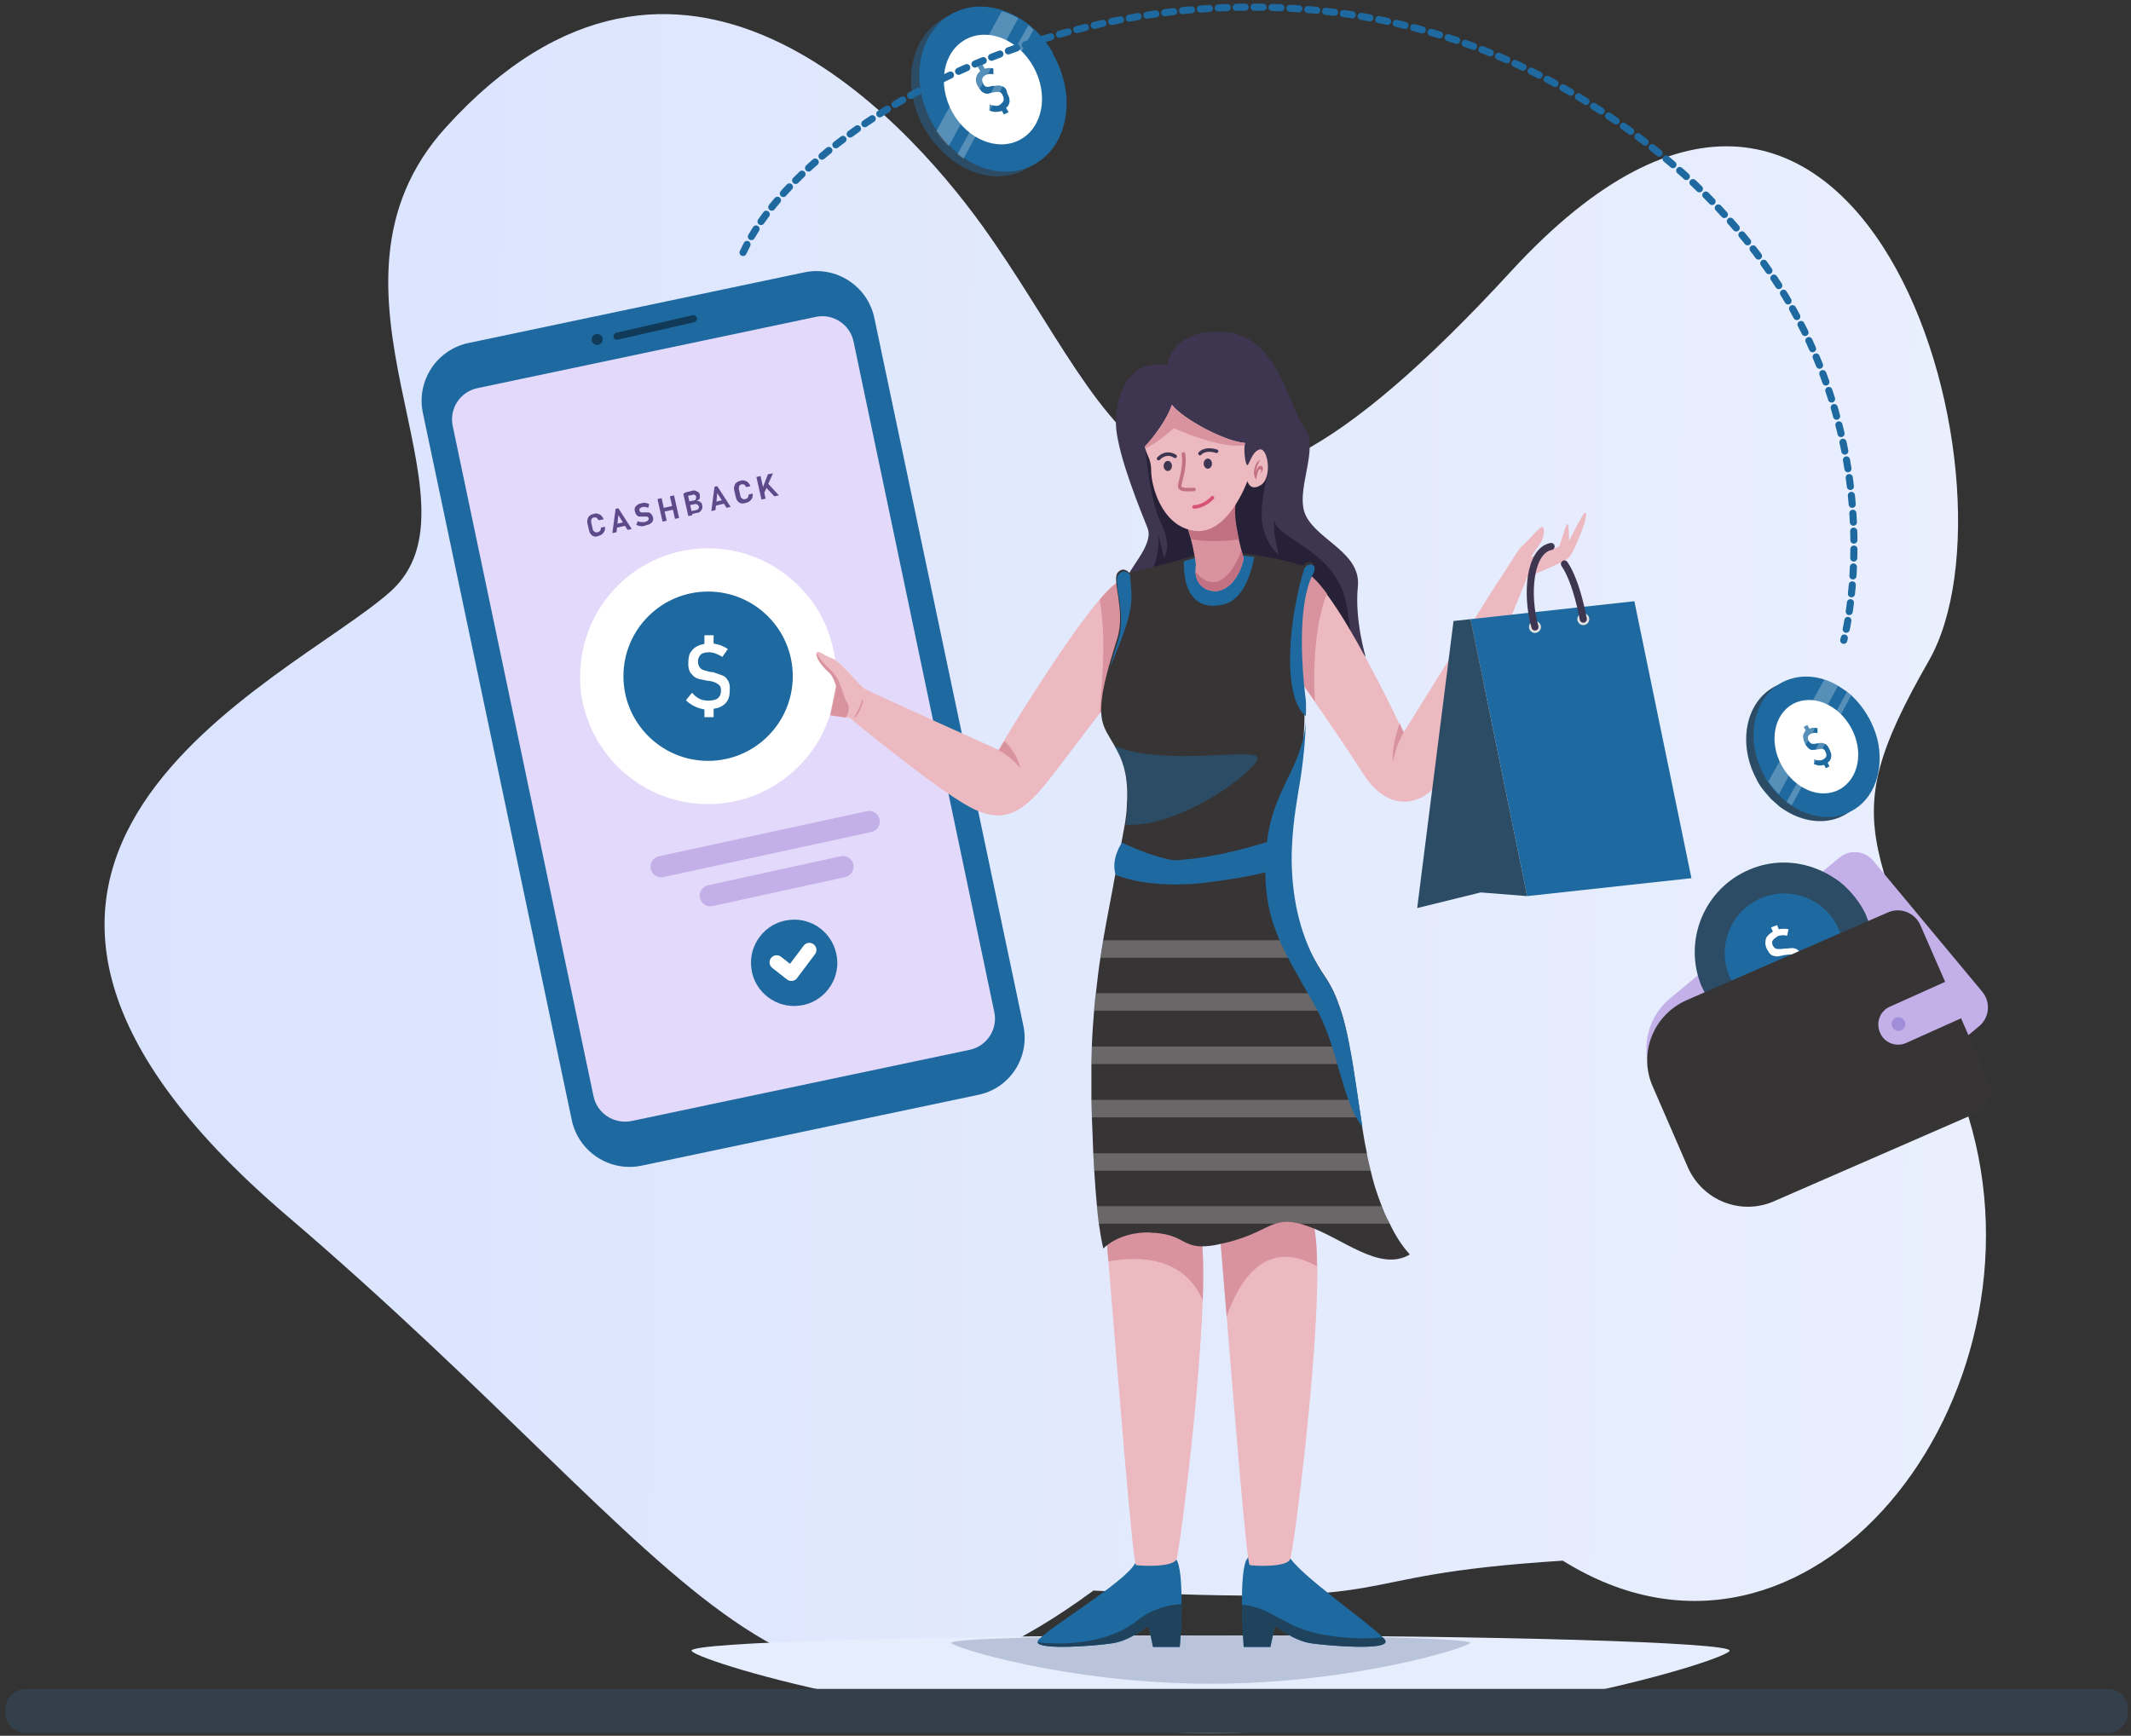 <svg width="340" height="277" viewBox="0 0 340 277" fill="none" xmlns="http://www.w3.org/2000/svg">
<rect x="0" y="0" width="340" height="277" fill="#333333" stroke="none"/>
<path d="M71.171 20.285C47.644 46.178 78.528 79.944 62.258 94.434C46.002 108.906 -21.081 136.862 45.765 193.997C112.611 251.132 126.116 289.25 174.458 253.825C228.142 256.577 210.671 251.517 249.343 249.051C288.683 273.598 327.75 223.078 314.076 178.244C300.401 133.41 291.451 133.892 307.726 105.478C324.015 77.063 296.857 -17.347 241.116 43.26C185.375 103.867 179.66 67.777 156.573 35.819C144.066 18.52 108.332 -20.659 71.171 20.285Z" fill="url(#paint0_linear_189_4202)"/>
<path d="M275.961 263.405C275.961 264.727 238.886 276.547 193.148 276.547C147.409 276.547 110.334 264.727 110.334 263.405C110.334 262.084 147.409 260.982 193.148 260.982C238.886 260.982 275.961 262.084 275.961 263.405Z" fill="#E6EDFD"/>
<path d="M234.554 262.157C234.554 262.818 215.979 268.691 193.147 268.691C170.315 268.691 151.74 262.818 151.74 262.157C151.74 261.496 170.315 260.982 193.147 260.982C215.979 260.982 234.554 261.496 234.554 262.157Z" fill="#B9C3DA"/>
<path d="M336.221 276.547H4.119C2.298 276.547 0.837 275.068 0.837 273.265V272.796C0.837 270.975 2.316 269.514 4.119 269.514H336.239C338.06 269.514 339.521 270.993 339.521 272.796V273.265C339.503 275.068 338.042 276.547 336.221 276.547Z" fill="#33404C"/>
<path d="M156.072 174.718L102.331 186.024C97.265 187.052 92.346 183.822 91.245 178.829L67.458 65.842C66.43 60.776 69.661 55.857 74.653 54.756L128.394 43.45C133.46 42.422 138.378 45.652 139.48 50.645L163.267 163.632C164.368 168.698 161.137 173.69 156.072 174.718Z" fill="#1E699F"/>
<path d="M94.696 174.938L72.23 67.971C71.643 65.254 73.405 62.538 76.121 61.951L130.156 50.571C132.872 49.984 135.588 51.746 136.176 54.462L158.641 161.503C159.228 164.22 157.466 166.936 154.75 167.523L100.716 178.903C97.999 179.417 95.283 177.728 94.696 174.938Z" fill="#E3D9FA"/>
<path d="M94.769 85.591C94.549 85.517 94.402 85.444 94.255 85.224C94.109 85.077 94.035 84.857 93.962 84.563L93.742 83.609C93.668 83.315 93.668 83.095 93.742 82.874C93.815 82.654 93.888 82.434 94.109 82.287C94.255 82.14 94.476 82.067 94.769 81.993C94.99 81.92 95.21 81.92 95.43 81.993C95.65 82.067 95.797 82.14 95.944 82.287C96.091 82.434 96.238 82.654 96.311 82.874L95.504 83.021C95.43 82.948 95.357 82.801 95.283 82.728C95.21 82.654 95.136 82.581 95.063 82.581C94.99 82.581 94.843 82.581 94.769 82.581C94.623 82.581 94.549 82.654 94.476 82.728C94.402 82.801 94.329 82.874 94.329 83.021C94.329 83.168 94.329 83.242 94.329 83.388L94.549 84.343C94.549 84.49 94.623 84.636 94.696 84.71C94.769 84.783 94.843 84.857 94.99 84.93C95.063 84.93 95.21 85.004 95.357 84.93C95.43 84.93 95.577 84.857 95.65 84.783C95.724 84.71 95.797 84.636 95.797 84.563C95.871 84.49 95.871 84.343 95.871 84.196L96.531 84.049C96.531 84.343 96.531 84.563 96.458 84.71C96.385 84.93 96.238 85.077 96.091 85.224C95.944 85.371 95.724 85.444 95.504 85.517C95.21 85.664 94.99 85.664 94.769 85.591Z" fill="#5E4A8A"/>
<path d="M98.22 81.186L98.66 81.112L100.79 84.416L100.129 84.563L98.66 82.214L98.367 84.93L97.706 85.077L98.22 81.186ZM98 83.682L99.909 83.242L100.055 83.829L98.147 84.269L98 83.682Z" fill="#5E4A8A"/>
<path d="M102.478 83.976C102.331 83.976 102.111 83.976 101.964 83.902C101.817 83.902 101.67 83.829 101.523 83.755L101.744 83.168C101.89 83.242 102.111 83.315 102.258 83.315C102.478 83.315 102.625 83.315 102.845 83.315C103.065 83.242 103.212 83.168 103.359 83.095C103.432 83.021 103.506 82.874 103.506 82.728C103.506 82.654 103.432 82.581 103.359 82.507C103.285 82.434 103.212 82.434 103.139 82.434C103.065 82.434 102.918 82.434 102.771 82.434H102.698C102.478 82.434 102.258 82.434 102.037 82.434C101.89 82.434 101.744 82.361 101.597 82.214C101.45 82.067 101.377 81.92 101.303 81.626C101.23 81.406 101.23 81.186 101.303 81.039C101.377 80.819 101.523 80.672 101.67 80.599C101.817 80.452 102.037 80.378 102.331 80.305C102.478 80.305 102.625 80.231 102.698 80.231C102.845 80.231 102.992 80.231 103.139 80.305C103.285 80.305 103.432 80.378 103.579 80.452L103.432 81.039C103.285 80.966 103.139 80.966 102.992 80.892C102.845 80.892 102.698 80.892 102.551 80.892C102.331 80.966 102.184 81.039 102.111 81.112C102.037 81.186 101.964 81.333 102.037 81.48C102.037 81.553 102.111 81.7 102.184 81.7C102.258 81.773 102.331 81.773 102.478 81.773C102.551 81.773 102.698 81.773 102.845 81.773C103.065 81.773 103.285 81.773 103.432 81.773C103.579 81.773 103.726 81.847 103.873 81.993C104.02 82.14 104.093 82.287 104.166 82.507C104.24 82.728 104.24 82.948 104.166 83.095C104.093 83.315 103.946 83.462 103.799 83.535C103.652 83.682 103.359 83.755 103.065 83.829C102.845 83.902 102.698 83.976 102.478 83.976Z" fill="#5E4A8A"/>
<path d="M104.9 79.644L105.561 79.497L106.369 83.095L105.708 83.242L104.9 79.644ZM105.561 81.112L107.617 80.672L107.764 81.259L105.708 81.7L105.561 81.112ZM106.883 79.204L107.543 79.057L108.351 82.654L107.69 82.801L106.883 79.204Z" fill="#5E4A8A"/>
<path d="M109.013 78.763L109.673 78.616L110.481 82.214L109.82 82.36L109.013 78.763ZM109.967 81.626L111.068 81.406C111.215 81.333 111.362 81.333 111.435 81.186C111.509 81.112 111.509 80.966 111.509 80.819C111.509 80.745 111.435 80.672 111.362 80.598C111.289 80.525 111.215 80.525 111.142 80.452C111.068 80.452 110.922 80.452 110.848 80.452L109.747 80.672L109.6 80.085L110.701 79.864C110.848 79.864 110.995 79.791 110.995 79.644C111.068 79.571 111.068 79.424 111.068 79.277C111.068 79.13 110.995 79.057 110.848 78.983C110.775 78.91 110.628 78.91 110.481 78.983L109.38 79.204L109.233 78.616L110.408 78.323C110.628 78.249 110.848 78.249 110.995 78.323C111.142 78.396 111.289 78.469 111.435 78.543C111.582 78.69 111.656 78.836 111.656 79.057C111.656 79.204 111.656 79.35 111.656 79.424C111.656 79.571 111.582 79.644 111.509 79.717C111.435 79.791 111.289 79.864 111.142 79.938C111.289 79.938 111.435 79.938 111.582 80.011C111.729 80.085 111.803 80.158 111.876 80.231C111.949 80.305 112.023 80.452 112.023 80.598C112.096 80.819 112.096 80.966 112.023 81.186C111.949 81.333 111.876 81.479 111.729 81.626C111.582 81.773 111.362 81.847 111.142 81.847L109.967 82.14V81.626Z" fill="#5E4A8A"/>
<path d="M114.004 77.662L114.445 77.589L116.574 80.892L115.913 81.039L114.445 78.69L114.151 81.406L113.49 81.553L114.004 77.662ZM113.784 80.158L115.693 79.718L115.84 80.305L113.931 80.746L113.784 80.158Z" fill="#5E4A8A"/>
<path d="M118.189 80.305C117.969 80.231 117.822 80.158 117.675 79.938C117.529 79.791 117.455 79.571 117.382 79.277L117.162 78.323C117.088 78.029 117.088 77.809 117.162 77.588C117.235 77.368 117.308 77.148 117.529 77.001C117.675 76.854 117.896 76.781 118.189 76.707C118.41 76.634 118.63 76.634 118.85 76.707C119.07 76.781 119.217 76.854 119.364 77.001C119.511 77.148 119.658 77.368 119.731 77.588L119.07 77.735C118.997 77.662 118.924 77.515 118.85 77.442C118.777 77.368 118.703 77.295 118.63 77.295C118.556 77.295 118.41 77.295 118.336 77.295C118.189 77.295 118.116 77.368 118.043 77.442C117.969 77.515 117.896 77.588 117.896 77.735C117.896 77.882 117.896 77.956 117.896 78.102L118.116 79.057C118.116 79.204 118.189 79.35 118.263 79.424C118.336 79.497 118.41 79.571 118.556 79.644C118.63 79.644 118.777 79.718 118.923 79.644C118.997 79.644 119.144 79.571 119.217 79.497C119.291 79.424 119.364 79.35 119.364 79.277C119.437 79.204 119.437 79.057 119.437 78.91L120.098 78.763C120.098 79.057 120.098 79.277 120.025 79.424C119.951 79.644 119.804 79.791 119.658 79.938C119.511 80.085 119.291 80.158 119.07 80.231C118.63 80.378 118.336 80.378 118.189 80.305Z" fill="#5E4A8A"/>
<path d="M120.686 76.12L121.346 75.973L122.154 79.571L121.493 79.717L120.686 76.12ZM121.567 78.176L122.521 75.68L123.329 75.533L121.787 78.983L121.567 78.176ZM122.08 77.662L122.521 77.148L124.283 79.057L123.549 79.204L122.08 77.662Z" fill="#5E4A8A"/>
<path opacity="0.25" d="M105.487 138.304L138.671 131.109" stroke="#6736B6" stroke-width="3.399" stroke-miterlimit="10" stroke-linecap="round" stroke-linejoin="round"/>
<path opacity="0.25" d="M113.343 142.929L134.487 138.304" stroke="#6736B6" stroke-width="3.399" stroke-miterlimit="10" stroke-linecap="round" stroke-linejoin="round"/>
<path d="M133.533 152.767C134.047 156.511 131.331 160.035 127.587 160.476C123.842 160.989 120.318 158.273 119.878 154.529C119.364 150.785 122.08 147.261 125.825 146.82C129.569 146.306 133.019 148.949 133.533 152.767Z" fill="#1E699F"/>
<path d="M123.915 153.574L126.264 155.41L129.128 151.592" stroke="white" stroke-width="2.266" stroke-miterlimit="10" stroke-linecap="round" stroke-linejoin="round"/>
<path opacity="0.45" d="M95.283 55.05C95.77 55.05 96.164 54.655 96.164 54.169C96.164 53.682 95.77 53.288 95.283 53.288C94.797 53.288 94.402 53.682 94.402 54.169C94.402 54.655 94.797 55.05 95.283 55.05Z" fill="black"/>
<path opacity="0.45" d="M98.439 53.655L110.627 50.865" stroke="black" stroke-width="1.133" stroke-miterlimit="10" stroke-linecap="round" stroke-linejoin="bevel"/>
<path d="M188.522 255.99C188.522 259.441 188.229 262.818 188.229 262.818H183.97L183.236 259.367C183.236 259.367 180.446 261.79 177.51 262.23C174.647 262.671 165.837 263.332 165.543 262.083C165.543 262.01 165.543 262.01 165.543 261.937C166.057 260.468 179.492 252.613 181.107 249.456L184.631 249.162C184.631 249.162 186.246 246.593 187.641 248.795C188.375 249.823 188.522 252.98 188.522 255.99Z" fill="#1E699F"/>
<path d="M209.152 262.23C206.215 261.79 203.426 259.367 203.426 259.367L202.691 262.818H198.433C198.433 262.818 198.213 259.514 198.14 256.063C198.14 252.98 198.286 249.823 198.947 248.795C200.342 246.593 201.957 249.162 201.957 249.162L205.628 248.281C207.096 251.144 218.182 258.78 220.605 261.276C220.899 261.57 221.046 261.79 221.046 261.863C221.559 263.405 212.162 262.671 209.152 262.23Z" fill="#1E699F"/>
<path d="M191.899 207.462C191.312 223.54 188.155 247.694 187.714 248.795C187.2 250.19 181.767 249.896 181.254 249.75C180.74 249.676 178.243 218.327 176.849 201.295C176.702 199.606 176.555 198.065 176.481 196.67L181.254 191.604C181.254 191.604 189.99 184.996 191.679 196.67C191.972 199.166 192.046 203.057 191.899 207.462Z" fill="#EDB9C0"/>
<path d="M191.605 196.67C191.972 199.166 192.046 203.057 191.899 207.462C191.752 207.168 191.605 206.874 191.458 206.581C188.375 200.854 182.208 200.34 176.849 201.295C176.702 199.606 176.555 198.065 176.481 196.67L181.254 191.604C181.254 191.604 189.917 184.996 191.605 196.67Z" fill="#D8939F"/>
<path d="M205.849 248.795C205.335 250.19 199.902 249.896 199.388 249.75C198.948 249.676 197.112 227.284 195.717 210.105C195.277 204.892 194.91 200.194 194.616 196.67L199.388 191.604C199.388 191.604 208.125 184.996 209.813 196.67C210.034 198.065 210.107 199.9 210.18 202.029C210.327 217.3 206.363 247.62 205.849 248.795Z" fill="#EDB9C0"/>
<path d="M210.107 202.029C209.813 201.882 209.446 201.735 209.153 201.589C201.591 197.991 197.626 204.599 195.717 210.105C195.277 204.892 194.91 200.194 194.616 196.67L199.388 191.604C199.388 191.604 208.125 184.996 209.813 196.67C210.034 198.065 210.107 199.9 210.107 202.029Z" fill="#D8939F"/>
<path d="M133.387 107.909C133.387 111.213 132.579 114.297 131.258 117.013C127.881 123.694 120.979 128.319 112.977 128.319C105.782 128.319 99.395 124.575 95.798 118.922C95.431 118.408 95.137 117.894 94.843 117.307C94.403 116.426 94.036 115.545 93.669 114.59C93.155 113.122 92.788 111.58 92.641 109.965C92.567 109.304 92.567 108.57 92.567 107.909C92.567 96.603 101.744 87.5 112.977 87.5C118.043 87.5 122.668 89.335 126.265 92.418C127.44 93.446 128.541 94.621 129.496 95.869C130.083 96.677 130.597 97.484 131.037 98.365C131.331 98.879 131.625 99.466 131.845 100.054C132.726 102.256 133.313 104.606 133.387 107.102C133.387 107.322 133.387 107.616 133.387 107.909Z" fill="white"/>
<path d="M112.977 121.418C120.438 121.418 126.486 115.37 126.486 107.909C126.486 100.449 120.438 94.401 112.977 94.401C105.517 94.401 99.469 100.449 99.469 107.909C99.469 115.37 105.517 121.418 112.977 121.418Z" fill="#1E699F"/>
<path d="M116.134 108.57C116.061 108.497 115.987 108.423 115.987 108.35C115.767 108.056 115.473 107.836 115.18 107.763C114.813 107.616 114.372 107.469 113.932 107.322C113.858 107.322 113.858 107.322 113.785 107.249H113.711H113.638H113.564H113.491C112.977 107.175 112.61 107.029 112.316 106.955C112.023 106.882 111.802 106.735 111.656 106.515C111.509 106.294 111.362 106.001 111.362 105.634C111.362 105.56 111.362 105.413 111.362 105.34C111.435 104.973 111.582 104.679 111.802 104.459C112.096 104.165 112.61 104.092 113.197 104.092C113.344 104.092 113.491 104.092 113.711 104.165C113.858 104.165 114.078 104.239 114.225 104.312C114.592 104.459 114.886 104.606 115.253 104.826L116.134 103.578C115.914 103.431 115.694 103.284 115.473 103.211C115.4 103.137 115.253 103.137 115.18 103.064C114.886 102.917 114.519 102.844 114.225 102.77C114.078 102.77 113.932 102.697 113.785 102.697C113.638 102.697 113.418 102.697 113.271 102.697C112.904 102.697 112.61 102.697 112.316 102.77C111.949 102.844 111.656 102.917 111.362 103.064C110.848 103.284 110.481 103.651 110.187 104.092C109.894 104.532 109.82 105.12 109.82 105.854C109.82 106.001 109.82 106.148 109.82 106.221C109.894 106.735 109.967 107.175 110.261 107.469C110.554 107.836 110.848 108.13 111.289 108.277C111.435 108.35 111.656 108.423 111.876 108.423C112.17 108.497 112.537 108.57 112.904 108.644H112.977H113.051C113.051 108.644 113.051 108.644 113.124 108.644C113.564 108.717 113.858 108.791 114.152 108.937C114.299 109.011 114.445 109.084 114.519 109.158C114.592 109.231 114.739 109.304 114.813 109.378C114.959 109.598 115.033 109.818 115.033 110.185C115.033 110.699 114.886 111.14 114.519 111.434C114.152 111.727 113.638 111.801 112.977 111.801C112.463 111.801 112.023 111.727 111.582 111.507C111.362 111.36 111.068 111.213 110.848 110.993C110.701 110.846 110.554 110.699 110.408 110.553L109.453 111.727C109.747 112.094 110.114 112.315 110.481 112.535C110.848 112.755 111.215 112.902 111.656 113.049C112.096 113.122 112.243 113.196 112.243 113.196C112.243 113.196 112.243 113.196 112.316 113.196H112.904C113.197 113.196 113.491 113.196 113.785 113.122C114.225 113.049 114.592 112.975 114.886 112.828C115.4 112.608 115.84 112.241 116.061 111.801C116.354 111.36 116.428 110.773 116.428 110.112C116.501 109.451 116.354 108.937 116.134 108.57ZM112.39 101.375V102.991H113.858V101.375H112.39ZM112.39 112.682V114.444H113.858V112.682H112.39Z" fill="white"/>
<path d="M181.769 100.347L178.758 109.598C178.758 109.598 177.437 111.36 175.455 113.856C173.326 116.572 170.609 120.243 168.113 123.474C163.414 129.714 160.258 131.77 154.678 128.76C149.098 125.75 135.516 114.517 135.516 114.517L134.856 114.443L132.433 114.076L133.387 109.451C133.387 109.451 132.873 107.763 132.213 107.249C131.552 106.735 130.157 105.12 130.23 104.312C130.23 104.239 130.23 104.239 130.304 104.165C130.524 103.651 131.552 104.679 132.726 105.046C133.975 105.413 137.131 109.451 138.012 109.965C138.893 110.479 159.303 119.656 159.303 119.656C159.303 119.656 159.597 119.142 160.184 118.188C162.754 113.929 170.462 101.522 175.455 95.649C176.996 93.813 178.318 92.639 179.126 92.492L181.769 100.347Z" fill="#EDB9C0"/>
<path d="M181.768 100.347L178.758 109.598C178.758 109.598 177.436 111.36 175.454 113.856C176.115 105.854 176.335 100.861 175.454 95.722C176.996 93.887 178.317 92.712 179.125 92.565L181.768 100.347Z" fill="#D8939F"/>
<path d="M217.889 104.826C217.815 104.752 217.008 103.798 215.686 102.55C212.236 99.1 205.628 93.079 201.076 92.565C196.525 92.125 187.421 93.153 182.722 93.153C180.96 93.153 179.786 93.006 179.786 92.565C179.786 90.95 184.191 86.986 183.089 84.269C181.988 81.48 178.611 73.33 178.097 68.485C177.583 63.639 180.006 57.032 186.246 58.28C186.246 58.28 186.76 52.407 195.35 52.994C204.013 53.581 205.555 64.961 208.124 68.265C210.694 71.568 206.362 78.543 208.418 82.434C210.474 86.325 217.228 88.307 216.641 93.667C216.127 98.879 217.815 104.532 217.889 104.826Z" fill="#3E3551"/>
<path d="M215.686 102.477C212.236 99.026 205.628 93.006 201.076 92.492C196.525 92.052 187.421 93.079 182.722 93.079L182.429 92.492C185.219 90.436 184.851 85.444 184.851 85.444L185.732 88.968C185.732 88.968 187.054 87.206 185.219 83.462C183.383 79.718 182.722 71.201 182.722 71.201L195.644 71.789L199.094 74.211L202.325 75.459C202.325 75.459 200.636 81.259 201.59 84.49C202.545 87.72 204.013 88.454 204.013 88.454C204.013 88.454 203.059 85.077 203.279 83.095C204.16 86.325 213.337 87.867 214.879 96.677C215.246 98.879 215.466 100.861 215.686 102.477Z" fill="#272137"/>
<path d="M252.174 85.224C251.146 87.72 250.706 88.748 249.972 89.261C249.311 89.775 243.658 92.125 243.658 92.125C243.658 92.125 233.453 117.453 230.737 122.96C228.02 128.466 222 130.375 217.595 123.62C215.246 119.95 212.089 115.324 209.739 111.947C207.757 109.084 206.362 107.102 206.362 107.102L208.418 91.391C209.372 91.978 210.474 93.153 211.648 94.768C215.98 100.568 221.339 111.507 223.248 115.471C223.689 116.426 223.909 116.939 223.909 116.939C223.909 116.939 238.959 92.712 239.914 91.464C240.795 90.216 242.263 87.499 243.07 86.912C243.878 86.251 245.787 83.829 246.154 84.122C246.521 84.416 246.301 85.737 245.86 86.545C245.42 87.206 244.392 88.674 244.245 88.894C244.539 88.821 248.65 87.426 248.797 87.132C248.944 86.839 249.825 83.755 250.045 83.609C250.339 83.462 250.339 86.325 250.339 86.325C250.339 86.325 252.541 81.92 252.835 81.847C253.202 81.626 253.202 82.728 252.174 85.224Z" fill="#EDB9C0"/>
<path d="M269.867 140.139L243.657 143.002L234.627 98.806L260.763 95.943L269.867 140.139Z" fill="#1E699F"/>
<path d="M234.628 98.806L231.911 99.099L226.111 144.911L236.243 142.415L243.658 143.002L234.628 98.806Z" fill="#2C4C65"/>
<path d="M245.86 100.054C245.86 100.568 245.419 101.008 244.906 101.008C244.392 101.008 243.951 100.568 243.951 100.054C243.951 99.54 244.392 99.1 244.906 99.1C245.419 99.1 245.86 99.54 245.86 100.054Z" fill="#E1E1E1"/>
<path d="M253.569 98.806C253.569 99.32 253.128 99.76 252.615 99.76C252.101 99.76 251.66 99.32 251.66 98.806C251.66 98.292 252.101 97.851 252.615 97.851C253.128 97.851 253.569 98.292 253.569 98.806Z" fill="#E1E1E1"/>
<path d="M244.906 100.054C243.437 94.915 244.025 87.867 247.475 87.206" stroke="#3E3551" stroke-width="1.133" stroke-miterlimit="10" stroke-linecap="round"/>
<path d="M249.604 89.996C251.587 92.859 252.615 98.806 252.615 98.806" stroke="#3E3551" stroke-width="1.133" stroke-miterlimit="10" stroke-linecap="round"/>
<path d="M209.813 111.947C207.83 109.084 206.436 107.102 206.436 107.102L208.491 91.391C209.446 91.978 210.547 93.153 211.722 94.768C210.033 98.585 209.372 106.221 209.813 111.947Z" fill="#D8939F"/>
<path d="M224.937 200.194C220.091 203.057 214.218 197.551 208.565 195.642C208.345 195.568 208.125 195.495 207.904 195.422C207.757 195.348 207.537 195.348 207.39 195.275C205.702 194.834 204.601 194.908 203.499 195.275C201.664 195.862 199.902 197.257 195.717 198.285C194.689 198.505 193.882 198.725 193.148 198.799C188.669 199.386 189.183 197.11 184.264 196.743C183.971 196.743 183.677 196.743 183.457 196.67C178.391 196.596 176.042 199.239 176.042 199.239C176.042 199.239 175.748 198.285 175.307 195.201C175.234 194.394 175.087 193.513 175.014 192.411C174.867 190.87 174.72 188.961 174.573 186.685C174.5 185.804 174.5 184.923 174.426 183.895C174.353 182.207 174.28 180.298 174.206 178.169C174.206 177.288 174.133 176.333 174.133 175.379C174.133 174.938 174.133 174.498 174.133 174.131C174.133 172.589 174.133 171.121 174.133 169.652C174.133 168.698 174.206 167.817 174.206 166.863C174.28 164.88 174.426 162.972 174.573 161.136C174.647 160.182 174.72 159.301 174.867 158.346C175.087 156.364 175.307 154.455 175.601 152.62C175.748 151.665 175.895 150.784 176.042 149.83C176.629 146.379 177.29 143.223 177.804 140.286C178.318 137.79 178.758 135.44 179.125 133.385C179.272 132.724 179.345 132.063 179.492 131.403C179.639 130.375 179.786 129.42 179.786 128.539C180.153 123.4 178.905 120.831 177.73 118.848C176.923 117.453 176.115 116.352 175.821 114.81C175.381 112.388 176.115 109.304 176.923 106.294C177.363 104.752 177.877 103.137 178.318 101.669C179.566 97.411 177.363 92.565 178.318 91.391C179.199 90.363 180.006 91.244 180.153 91.391C180.153 91.391 183.677 90.656 188.816 89.188C189.77 88.894 190.798 88.601 191.826 88.307C194.543 88.014 197.406 88.16 199.975 88.528C204.38 89.115 207.904 90.29 207.904 90.29C207.978 90.143 208.125 89.996 208.345 89.849C209.006 89.555 209.96 89.702 209.373 91.024C206.069 97.044 208.125 111.36 208.125 111.36C208.125 111.36 208.198 112.314 208.125 113.93C208.125 114.223 208.125 114.517 208.125 114.884C208.051 117.527 207.757 121.418 206.95 125.896C206.656 127.658 206.363 129.567 206.142 131.623C205.922 133.899 205.775 136.321 205.922 138.818C206.069 142.415 206.73 146.086 208.125 149.683C208.492 150.638 208.859 151.519 209.373 152.473C209.96 153.574 210.621 154.676 211.355 155.777C211.869 156.511 212.309 157.319 212.75 158.2C213.19 159.08 213.484 159.962 213.851 160.989C214.438 162.751 214.879 164.66 215.246 166.716C215.393 167.597 215.613 168.551 215.76 169.506C216.053 171.341 216.347 173.323 216.641 175.232C216.788 176.113 216.934 177.067 217.081 178.022C217.155 178.536 217.228 179.05 217.302 179.637C217.522 181.032 217.742 182.427 218.036 183.748C218.183 184.703 218.403 185.584 218.623 186.538C219.064 188.52 219.651 190.429 220.385 192.265C220.752 193.219 221.119 194.173 221.633 195.054C222.588 197.11 223.615 198.725 224.937 200.194Z" fill="#373435"/>
<path opacity="0.25" d="M209.519 152.84H175.601C175.747 151.886 175.894 151.005 176.041 150.05H208.271C208.638 151.005 209.078 151.886 209.519 152.84Z" fill="white"/>
<path opacity="0.25" d="M213.924 161.283H174.573C174.647 160.329 174.72 159.448 174.867 158.493H212.897C213.264 159.374 213.631 160.329 213.924 161.283Z" fill="white"/>
<path opacity="0.25" d="M215.833 169.799H174.133C174.133 168.845 174.206 167.964 174.206 167.009H215.393C215.54 167.964 215.686 168.845 215.833 169.799Z" fill="white"/>
<path opacity="0.25" d="M217.155 178.316H174.206C174.206 177.435 174.133 176.48 174.133 175.526H216.714C216.861 176.48 217.008 177.361 217.155 178.316Z" fill="white"/>
<path opacity="0.25" d="M218.697 186.832H174.574C174.5 185.951 174.5 185.07 174.427 184.042H218.109C218.33 184.996 218.477 185.877 218.697 186.832Z" fill="white"/>
<path opacity="0.25" d="M221.706 195.275H207.39C205.702 194.834 204.6 194.908 203.499 195.275H175.307C175.234 194.467 175.087 193.586 175.014 192.485H220.458C220.825 193.513 221.266 194.394 221.706 195.275Z" fill="white"/>
<path d="M217.375 179.857C213.851 175.159 213.704 167.45 209.74 160.402C204.527 151.151 201.37 146.893 201.958 136.542C202.472 126.117 207.611 123.4 208.345 115.177C208.271 117.82 207.978 121.712 207.17 126.19C206.877 127.952 206.583 129.861 206.363 131.916C206.142 134.192 205.996 136.615 206.142 139.111C206.436 144.764 207.831 150.711 211.502 156.07C215.173 161.43 215.907 170.754 217.375 179.857Z" fill="#1E699F"/>
<path d="M200.122 88.894C199.608 91.537 198.36 95.722 195.203 96.456C191.019 97.484 188.743 94.768 188.89 89.555C189.844 89.262 190.872 88.968 191.9 88.674C194.616 88.307 197.553 88.454 200.122 88.894Z" fill="#1E699F"/>
<path d="M198.434 89.115C197.846 92.125 195.644 95.061 192.854 94.18C191.165 93.593 190.798 92.272 190.725 91.244C190.725 90.583 190.798 90.069 190.798 90.069C190.798 90.069 190.578 88.16 189.991 85.958C189.697 84.93 189.403 83.902 188.963 82.948L197.626 78.616C196.525 80.452 196.965 83.095 197.626 86.031C197.773 86.619 197.92 87.206 198.067 87.793L198.434 89.115Z" fill="#D8939F"/>
<path d="M197.699 86.105C195.717 86.325 192.34 86.545 190.064 86.031C189.77 85.004 189.477 83.976 189.036 83.021L197.699 78.69C196.671 80.525 197.039 83.242 197.699 86.105Z" fill="#C27183"/>
<path d="M201.224 77.368C199.462 78.543 199.021 76.781 199.021 76.781C199.021 76.781 195.938 85.444 190.578 84.71C185.219 83.976 183.677 77.295 183.677 75.239C183.677 73.33 183.09 72.89 182.723 71.568C182.723 71.495 182.649 71.348 182.649 71.275C182.649 71.275 185.806 67.971 186.981 64.594C188.596 66.723 195.13 70.394 198.654 70.687C198.654 70.761 198.581 70.908 198.581 71.054C198.434 72.156 198.728 74.285 199.021 74.211C199.315 74.211 199.755 72.009 201.003 71.715C202.325 71.495 202.986 76.194 201.224 77.368Z" fill="#EDB9C0"/>
<path d="M209.593 91.391C206.289 97.411 208.345 111.727 208.345 111.727C208.345 111.727 208.418 112.681 208.345 114.296C204.454 111.066 205.628 98.659 208.124 90.656L208.565 90.216C209.152 89.922 210.107 90.069 209.593 91.391Z" fill="#1E699F"/>
<path d="M178.464 101.963C179.712 97.705 177.51 92.859 178.464 91.684C179.345 90.657 180.153 91.538 180.3 91.684C180.593 95.943 181.254 96.824 177.069 106.515C177.51 105.046 178.024 103.431 178.464 101.963Z" fill="#1E699F"/>
<path d="M204.822 138.01C203.278 139.185 198.155 140.066 194.927 140.506C193.383 140.726 192.26 140.873 192.26 140.873C192.26 140.873 185.242 141.828 179.557 140.139C179.066 139.992 178.504 139.845 178.013 139.625C177.171 137.056 178.996 134.486 178.996 134.486C178.996 134.486 181.101 135.44 183.487 136.321C184.68 136.689 185.943 137.056 187.137 137.276C190.295 137.202 193.874 136.542 196.962 135.808C201.453 134.706 204.962 133.458 204.962 133.458C204.962 133.458 206.998 135.587 204.822 138.01Z" fill="#1E699F"/>
<path d="M198.433 89.115C197.846 92.125 195.644 95.061 192.854 94.18C191.165 93.593 190.798 92.272 190.725 91.244C194.249 95.355 196.892 90.95 198.066 87.867L198.433 89.115Z" fill="#C27183"/>
<path d="M223.983 116.866C222.735 118.848 222.294 121.418 222.294 121.418C222.294 121.418 221.78 119.876 223.322 115.398C223.689 116.352 223.983 116.866 223.983 116.866Z" fill="#D8939F"/>
<path d="M162.753 122.519C162.753 122.519 161.358 120.831 159.376 119.729C159.376 119.729 159.67 119.215 160.257 118.261C162.459 120.39 162.753 122.519 162.753 122.519Z" fill="#D8939F"/>
<path d="M188.522 255.99C188.522 259.44 188.229 262.818 188.229 262.818H183.97L183.236 259.367C183.236 259.367 180.446 261.79 177.51 262.23C174.647 262.671 165.837 263.331 165.543 262.083C171.71 262.744 177.803 261.57 181.401 258.633C183.677 256.797 186.467 256.063 188.522 255.99Z" fill="#1F435C"/>
<path d="M209.152 262.23C206.215 261.79 203.426 259.367 203.426 259.367L202.691 262.818H198.433C198.433 262.818 198.213 259.514 198.14 256.063C203.279 256.577 204.527 259.734 211.355 260.909C215.613 261.643 218.77 261.496 220.605 261.276C220.899 261.57 221.046 261.79 221.046 261.863C221.559 263.405 212.162 262.671 209.152 262.23Z" fill="#1F435C"/>
<path opacity="0.45" d="M200.636 120.904C201.003 122.593 188.596 132.137 179.566 131.623C179.713 130.595 179.859 129.641 179.859 128.76C180.226 123.621 178.978 121.051 177.804 119.069C186.32 122.372 200.196 119.216 200.636 120.904Z" fill="#1E699F"/>
<path d="M198.654 70.687C198.654 70.761 198.581 70.908 198.581 71.054C194.763 71.715 187.275 68.338 187.275 68.338C187.275 68.338 184.705 70.687 182.723 71.568C182.723 71.495 182.649 71.348 182.649 71.275C182.649 71.275 185.806 67.971 186.981 64.594C188.596 66.723 195.204 70.394 198.654 70.687Z" fill="#D8939F"/>
<path d="M201.076 73.404C200.269 73.624 199.608 75.753 200.489 76.561C200.195 75.386 200.489 74.285 201.076 73.404Z" fill="#C27183"/>
<path d="M200.269 75.826C200.489 74.652 200.856 74.211 201.296 74.358C201.737 74.578 201.37 75.313 201.15 75.68C201.296 75.313 201.296 74.799 201.003 74.872C200.709 74.945 200.415 76.12 200.489 76.561" fill="#C27183"/>
<path d="M190.504 80.892C192.266 80.819 193.441 79.424 193.441 79.424" stroke="#D85176" stroke-width="0.566" stroke-miterlimit="10" stroke-linecap="round"/>
<path d="M193.368 73.991C193.368 74.431 193.075 74.799 192.708 74.799C192.341 74.799 192.047 74.431 192.047 73.991C192.047 73.55 192.341 73.183 192.708 73.183C193.075 73.183 193.368 73.55 193.368 73.991Z" fill="#3E3551"/>
<path d="M186.32 75.166C186.685 75.166 186.981 74.804 186.981 74.358C186.981 73.912 186.685 73.551 186.32 73.551C185.955 73.551 185.659 73.912 185.659 74.358C185.659 74.804 185.955 75.166 186.32 75.166Z" fill="#3E3551"/>
<path d="M191.459 72.376C191.459 72.376 192.193 71.421 194.102 72.009" stroke="#3E3551" stroke-width="0.566" stroke-miterlimit="10" stroke-linecap="round"/>
<path d="M184.852 73.183C184.852 73.183 185.953 71.862 187.495 72.816" stroke="#3E3551" stroke-width="0.566" stroke-miterlimit="10" stroke-linecap="round"/>
<path d="M188.816 72.449C189.183 74.725 188.155 77.001 188.228 77.662C188.228 78.323 190.211 78.102 190.504 78.102" stroke="#C27183" stroke-width="0.566" stroke-miterlimit="10" stroke-linecap="round"/>
<path d="M134.928 114.517L132.505 114.15L133.459 109.525C133.459 109.525 132.946 107.836 132.285 107.322C131.624 106.808 130.229 105.193 130.303 104.385C130.303 104.312 130.303 104.312 130.376 104.239C130.817 105.56 132.652 106.808 133.459 108.056C134.267 109.304 134.561 111.286 135.221 112.241C135.589 112.828 135.442 113.783 134.928 114.517Z" fill="#D8939F"/>
<path d="M137.572 111.507C137.425 112.681 136.177 114.443 136.397 114.517C136.544 114.59 138.012 112.314 137.572 111.507Z" fill="#D8939F"/>
<path d="M315.752 163.779L288.735 186.244C284.257 189.915 277.649 189.328 273.978 184.85L265.095 174.057C261.424 169.579 262.012 162.972 266.49 159.301L293.507 136.835C295.122 135.514 297.545 135.734 298.867 137.349L316.34 158.346C317.661 160.035 317.367 162.458 315.752 163.779Z" fill="#C4B0E9"/>
<path d="M297.912 146.526C298.793 148.655 299.16 150.858 298.94 152.987C298.573 158.199 295.343 163.045 290.204 165.174C285.505 167.083 280.439 166.422 276.548 163.706C276.181 163.485 275.814 163.192 275.52 162.898C275.006 162.458 274.492 161.944 274.052 161.43C273.318 160.622 272.657 159.741 272.143 158.713C271.923 158.273 271.703 157.832 271.482 157.392C268.472 150.124 271.923 141.754 279.191 138.744C282.495 137.349 285.945 137.349 289.102 138.377C290.13 138.744 291.158 139.185 292.112 139.772C292.7 140.139 293.287 140.506 293.801 140.947C294.168 141.24 294.462 141.534 294.755 141.828C295.93 143.002 296.958 144.397 297.692 145.939C297.765 146.159 297.839 146.379 297.912 146.526Z" fill="#2C4C65"/>
<path d="M293.434 148.435C295.417 153.281 293.141 158.787 288.295 160.842C283.45 162.898 277.944 160.549 275.888 155.703C273.906 150.858 276.182 145.352 281.027 143.296C285.872 141.314 291.452 143.59 293.434 148.435Z" fill="#1E699F"/>
<path d="M286.9 151.665C286.827 151.592 286.753 151.592 286.753 151.519C286.533 151.372 286.313 151.372 286.093 151.298C285.799 151.298 285.505 151.298 285.138 151.372C285.065 151.372 285.065 151.372 284.991 151.372C284.991 151.372 284.991 151.372 284.918 151.372C284.918 151.372 284.918 151.372 284.845 151.372C284.845 151.372 284.845 151.372 284.771 151.372C284.771 151.372 284.771 151.372 284.698 151.372C284.331 151.445 284.11 151.445 283.89 151.445C283.67 151.445 283.523 151.445 283.303 151.372C283.156 151.298 283.009 151.152 282.862 150.931C282.862 150.858 282.789 150.784 282.789 150.711C282.716 150.417 282.716 150.197 282.862 150.05C283.009 149.83 283.303 149.61 283.67 149.39C283.743 149.316 283.89 149.316 283.964 149.316C284.11 149.316 284.184 149.243 284.331 149.243C284.551 149.243 284.845 149.243 285.138 149.316L285.359 148.288C285.212 148.288 284.991 148.215 284.845 148.215C284.771 148.215 284.698 148.215 284.624 148.215C284.404 148.215 284.11 148.215 283.89 148.288C283.743 148.288 283.67 148.362 283.597 148.362C283.45 148.362 283.376 148.435 283.229 148.509C283.009 148.582 282.789 148.729 282.642 148.802C282.422 148.949 282.275 149.096 282.128 149.243C281.835 149.536 281.688 149.83 281.688 150.197C281.614 150.564 281.688 151.005 281.908 151.445C281.908 151.519 281.981 151.592 282.055 151.665C282.202 152.033 282.422 152.253 282.642 152.4C282.936 152.546 283.229 152.62 283.523 152.62C283.67 152.62 283.817 152.62 283.964 152.546C284.184 152.546 284.404 152.473 284.698 152.4C284.698 152.4 284.698 152.4 284.771 152.4H284.845C285.138 152.326 285.358 152.326 285.579 152.326C285.652 152.326 285.799 152.326 285.872 152.326C285.946 152.326 286.019 152.4 286.093 152.4C286.239 152.473 286.386 152.62 286.46 152.84C286.607 153.207 286.607 153.501 286.46 153.795C286.313 154.088 286.019 154.308 285.579 154.455C285.285 154.602 284.918 154.676 284.624 154.602C284.404 154.602 284.257 154.529 284.037 154.455C283.89 154.382 283.743 154.382 283.597 154.308L283.303 155.336C283.596 155.483 283.89 155.557 284.184 155.63C284.478 155.703 284.771 155.703 285.065 155.63C285.359 155.557 285.505 155.557 285.505 155.557C285.505 155.557 285.505 155.557 285.579 155.557L285.946 155.41C286.166 155.336 286.313 155.263 286.46 155.116C286.68 154.969 286.9 154.822 287.12 154.676C287.414 154.382 287.561 154.088 287.634 153.721C287.708 153.354 287.634 152.987 287.414 152.546C287.414 152.106 287.194 151.812 286.9 151.665ZM282.569 147.995L283.009 149.022L283.964 148.655L283.523 147.628L282.569 147.995ZM285.579 155.336L286.019 156.438L286.974 156.07L286.533 154.969L285.579 155.336Z" fill="white"/>
<path d="M315.239 177.655L283.083 191.677C277.797 194.026 271.63 191.604 269.28 186.244L263.701 173.397C261.351 168.111 263.774 161.944 269.133 159.594L301.29 145.572C303.199 144.764 305.475 145.645 306.356 147.554L317.295 172.589C318.029 174.571 317.148 176.847 315.239 177.655Z" fill="#373435"/>
<path d="M312.816 162.531L304.153 166.422C302.537 167.156 300.629 166.422 299.968 164.807C299.234 163.192 299.968 161.283 301.583 160.622L310.246 156.731C311.861 155.997 313.77 156.731 314.431 158.346C315.165 159.888 314.431 161.797 312.816 162.531Z" fill="#C4B0E9"/>
<path d="M304.005 163.412C304.005 163.999 303.491 164.513 302.904 164.513C302.317 164.513 301.803 163.999 301.803 163.412C301.803 162.825 302.317 162.311 302.904 162.311C303.491 162.311 304.005 162.825 304.005 163.412Z" fill="#A18ED8"/>
<path d="M166.864 9.678C167.892 11.587 168.553 13.643 168.773 15.625C169.287 20.471 167.451 24.949 163.634 27.005C160.183 28.913 155.925 28.326 152.401 25.903C152.107 25.683 151.74 25.463 151.447 25.169C150.933 24.802 150.492 24.361 150.052 23.848C149.318 23.113 148.657 22.306 148.07 21.425C147.776 21.058 147.556 20.617 147.335 20.25C143.738 13.643 145.206 5.861 150.566 2.924C152.988 1.603 155.778 1.456 158.495 2.337C159.376 2.63 160.257 2.997 161.138 3.511C161.652 3.805 162.165 4.172 162.679 4.539C162.973 4.759 163.267 5.053 163.634 5.347C164.735 6.375 165.763 7.623 166.644 9.091C166.644 9.385 166.717 9.531 166.864 9.678Z" fill="#2C4C65"/>
<path d="M168.185 8.944C169.213 10.853 169.874 12.909 170.094 14.891C170.608 19.736 168.773 24.215 164.955 26.27C161.505 28.179 157.246 27.592 153.722 25.169C153.429 24.949 153.062 24.729 152.768 24.435C152.254 24.068 151.814 23.628 151.373 23.114C150.639 22.38 149.978 21.572 149.391 20.691C149.097 20.324 148.877 19.883 148.657 19.516C145.059 12.909 146.528 5.127 151.887 2.19C154.31 0.868 157.1 0.722 159.816 1.603C160.697 1.896 161.578 2.263 162.459 2.777C162.973 3.071 163.487 3.438 164.001 3.805C164.294 4.025 164.588 4.319 164.955 4.613C166.056 5.641 167.084 6.889 167.965 8.357C167.965 8.651 168.112 8.797 168.185 8.944Z" fill="#1E699F"/>
<path d="M162.771 22.286C166.369 20.33 167.338 15.163 164.937 10.746C162.535 6.329 157.671 4.335 154.074 6.291C150.476 8.247 149.507 13.414 151.908 17.831C154.31 22.248 159.174 24.242 162.771 22.286Z" fill="white"/>
<path d="M160.11 13.863C160.037 13.79 159.963 13.79 159.963 13.79C159.743 13.716 159.596 13.643 159.376 13.643C159.156 13.643 158.935 13.643 158.642 13.716H158.568C158.568 13.716 158.568 13.716 158.495 13.716C158.495 13.716 158.495 13.716 158.421 13.716C158.421 13.716 158.421 13.716 158.348 13.716C158.054 13.79 157.908 13.79 157.687 13.863C157.54 13.863 157.394 13.863 157.247 13.79C157.1 13.716 156.953 13.569 156.88 13.349C156.88 13.276 156.806 13.202 156.806 13.202C156.733 12.982 156.659 12.762 156.733 12.542C156.806 12.321 156.953 12.101 157.32 11.954C157.394 11.881 157.467 11.881 157.54 11.881C157.614 11.881 157.761 11.807 157.834 11.807C158.054 11.807 158.275 11.807 158.495 11.881V10.927C158.348 10.927 158.201 10.853 158.054 10.853C157.981 10.853 157.908 10.853 157.834 10.853C157.614 10.853 157.467 10.853 157.247 10.927C157.173 10.927 157.1 11 157.027 11C156.953 11 156.88 11.073 156.733 11.147C156.586 11.22 156.439 11.367 156.292 11.44C156.146 11.587 155.999 11.734 155.925 11.881C155.778 12.175 155.705 12.468 155.705 12.762C155.705 13.129 155.852 13.496 156.072 13.863C156.146 13.937 156.146 14.01 156.219 14.083C156.439 14.377 156.586 14.597 156.806 14.744C157.1 14.891 157.32 14.964 157.54 14.964C157.614 14.964 157.761 14.964 157.834 14.891C157.981 14.891 158.201 14.818 158.421 14.744C158.421 14.744 158.421 14.744 158.495 14.744C158.495 14.744 158.495 14.744 158.568 14.744C158.789 14.671 159.009 14.671 159.156 14.671C159.229 14.671 159.302 14.671 159.376 14.671C159.449 14.671 159.523 14.744 159.596 14.744C159.743 14.818 159.89 14.964 159.963 15.185C160.11 15.478 160.183 15.772 160.11 16.066C160.037 16.286 159.816 16.506 159.523 16.726C159.302 16.873 159.009 16.947 158.789 16.873C158.642 16.873 158.495 16.8 158.275 16.8C158.128 16.726 158.054 16.726 157.908 16.653L157.834 17.607C158.128 17.754 158.348 17.828 158.568 17.828C158.789 17.901 159.082 17.828 159.302 17.828C159.523 17.754 159.67 17.754 159.67 17.754C159.67 17.754 159.67 17.754 159.743 17.754L160.037 17.607C160.183 17.534 160.33 17.46 160.404 17.314C160.551 17.167 160.771 17.02 160.844 16.873C160.991 16.579 161.138 16.286 161.064 15.992C161.064 15.625 160.918 15.258 160.697 14.891C160.624 14.304 160.404 14.01 160.11 13.863ZM155.999 10.633L156.513 11.587L157.247 11.22L156.733 10.266L155.999 10.633ZM159.596 17.24L160.183 18.268L160.918 17.901L160.33 16.873L159.596 17.24Z" fill="#1E699F"/>
<path opacity="0.25" d="M162.46 2.924L160.551 6.448L158.128 10.853L157.614 11.881L156.88 13.202L156.366 14.083L153.283 19.81L151.374 23.334C150.64 22.6 149.979 21.792 149.392 20.911L151.521 17.02L157.688 5.714L159.817 1.823C160.698 1.97 161.579 2.41 162.46 2.924Z" fill="white"/>
<path opacity="0.25" d="M164.881 4.759L162.972 8.283L159.962 13.79L159.522 14.671L158.421 16.726L157.98 17.534L155.631 21.792L153.722 25.316C153.428 25.096 153.061 24.875 152.768 24.582L154.676 21.131L158.054 14.891L158.714 13.716L162.165 7.476L164.074 4.025C164.294 4.172 164.588 4.466 164.881 4.759Z" fill="white"/>
<path d="M297.032 115.251C297.913 116.939 298.5 118.628 298.647 120.317C299.087 124.428 297.545 128.319 294.242 130.081C291.305 131.696 287.634 131.182 284.624 129.2C284.331 128.98 284.037 128.833 283.817 128.613C283.376 128.246 283.009 127.878 282.569 127.511C281.981 126.851 281.394 126.19 280.88 125.456C280.66 125.089 280.439 124.795 280.293 124.428C277.209 118.775 278.457 112.094 283.082 109.598C285.138 108.497 287.561 108.35 289.837 109.084C290.571 109.304 291.378 109.671 292.113 110.112C292.553 110.405 292.994 110.699 293.434 110.993C293.728 111.213 293.948 111.433 294.242 111.653C295.196 112.534 296.077 113.636 296.811 114.884C296.885 114.957 296.958 115.104 297.032 115.251Z" fill="#2C4C65"/>
<path d="M298.206 114.59C299.087 116.279 299.675 117.967 299.822 119.656C300.262 123.767 298.72 127.658 295.417 129.42C292.48 131.035 288.809 130.522 285.799 128.539C285.505 128.319 285.212 128.172 284.991 127.952C284.551 127.585 284.184 127.218 283.743 126.851C283.156 126.19 282.569 125.529 282.055 124.795C281.835 124.428 281.614 124.134 281.467 123.767C278.384 118.114 279.632 111.433 284.257 108.937C286.313 107.836 288.736 107.689 291.012 108.423C291.746 108.644 292.553 109.011 293.287 109.451C293.728 109.745 294.168 110.038 294.609 110.332C294.903 110.552 295.123 110.773 295.417 110.993C296.371 111.874 297.252 112.975 297.986 114.223C297.986 114.297 298.06 114.443 298.206 114.59Z" fill="#1E699F"/>
<path d="M295.343 116.132C297.398 119.876 296.591 124.281 293.507 125.97C290.424 127.658 286.312 125.896 284.257 122.152C282.201 118.408 283.009 114.003 286.092 112.314C289.176 110.699 293.287 112.388 295.343 116.132Z" fill="white"/>
<path d="M291.306 118.775C291.232 118.775 291.232 118.701 291.159 118.701C291.012 118.628 290.865 118.555 290.645 118.555C290.425 118.555 290.278 118.555 289.984 118.628H289.911C289.691 118.701 289.47 118.701 289.324 118.701C289.177 118.701 289.03 118.701 288.957 118.628C288.81 118.555 288.736 118.408 288.589 118.261C288.589 118.188 288.516 118.188 288.516 118.114C288.443 117.894 288.443 117.747 288.443 117.6C288.516 117.38 288.663 117.233 288.957 117.086C289.03 117.086 289.103 117.013 289.177 117.013C289.25 117.013 289.324 116.939 289.397 116.939C289.544 116.939 289.764 116.939 289.984 117.013V116.205C289.838 116.205 289.691 116.132 289.617 116.132C289.544 116.132 289.544 116.132 289.47 116.132C289.324 116.132 289.103 116.132 288.957 116.205C288.883 116.205 288.81 116.279 288.736 116.279C288.663 116.279 288.589 116.352 288.516 116.352C288.369 116.426 288.222 116.499 288.149 116.572C288.002 116.646 287.929 116.793 287.855 116.939C287.708 117.16 287.635 117.453 287.708 117.747C287.708 118.041 287.855 118.334 288.002 118.701C288.002 118.775 288.076 118.848 288.149 118.922C288.296 119.215 288.516 119.362 288.663 119.509C288.883 119.656 289.103 119.729 289.324 119.656C289.397 119.656 289.47 119.656 289.617 119.656C289.764 119.656 289.911 119.582 290.058 119.582C290.278 119.509 290.425 119.509 290.572 119.509C290.645 119.509 290.719 119.509 290.792 119.509C290.865 119.509 290.939 119.509 290.939 119.582C291.086 119.656 291.159 119.729 291.232 119.95C291.379 120.243 291.453 120.463 291.379 120.684C291.306 120.904 291.159 121.051 290.865 121.198C290.645 121.344 290.425 121.344 290.205 121.344C290.058 121.344 289.911 121.344 289.764 121.271C289.691 121.271 289.544 121.198 289.47 121.124L289.397 121.932C289.617 122.005 289.838 122.079 290.058 122.152C290.278 122.152 290.498 122.152 290.645 122.152C290.865 122.079 290.939 122.079 290.939 122.079C290.939 122.079 290.939 122.079 291.012 122.079L291.232 121.932C291.379 121.858 291.453 121.785 291.6 121.712C291.746 121.565 291.893 121.491 291.967 121.344C292.113 121.124 292.187 120.831 292.187 120.537C292.187 120.243 292.04 119.95 291.893 119.582C291.673 119.142 291.526 118.922 291.306 118.775ZM287.782 115.985L288.222 116.793L288.81 116.499L288.369 115.691L287.782 115.985ZM290.865 121.712L291.306 122.593L291.893 122.299L291.453 121.418L290.865 121.712Z" fill="#1E699F"/>
<path opacity="0.25" d="M293.287 109.378L291.672 112.388L289.616 116.132L289.176 117.013L288.515 118.188L288.075 118.922L285.432 123.767L283.816 126.777C283.229 126.117 282.642 125.456 282.128 124.722L283.963 121.418L289.249 111.727L291.085 108.423C291.745 108.643 292.553 109.011 293.287 109.378Z" fill="white"/>
<path opacity="0.25" d="M295.343 110.993L293.728 114.003L291.158 118.702L290.791 119.436L289.837 121.198L289.469 121.858L287.487 125.529L285.872 128.539C285.578 128.319 285.285 128.172 285.064 127.952L286.68 125.015L289.616 119.729L290.13 118.702L293.067 113.342L294.682 110.406C294.829 110.552 295.122 110.773 295.343 110.993Z" fill="white"/>
<path d="M118.557 40.293C130.744 13.937 196.745 -18.22 252.615 15.919C308.411 50.057 294.168 102.183 294.168 102.183" stroke="#1E699F" stroke-width="1.133" stroke-miterlimit="10" stroke-linecap="round" stroke-linejoin="round" stroke-dasharray="1.43 1.43"/>
<defs>
<linearGradient id="paint0_linear_189_4202" x1="16.826" y1="129.792" x2="317.261" y2="132.292" gradientUnits="userSpaceOnUse">
<stop stop-color="#DAE3FE"/>
<stop offset="1" stop-color="#E9EFFD"/>
</linearGradient>
</defs>
</svg>
